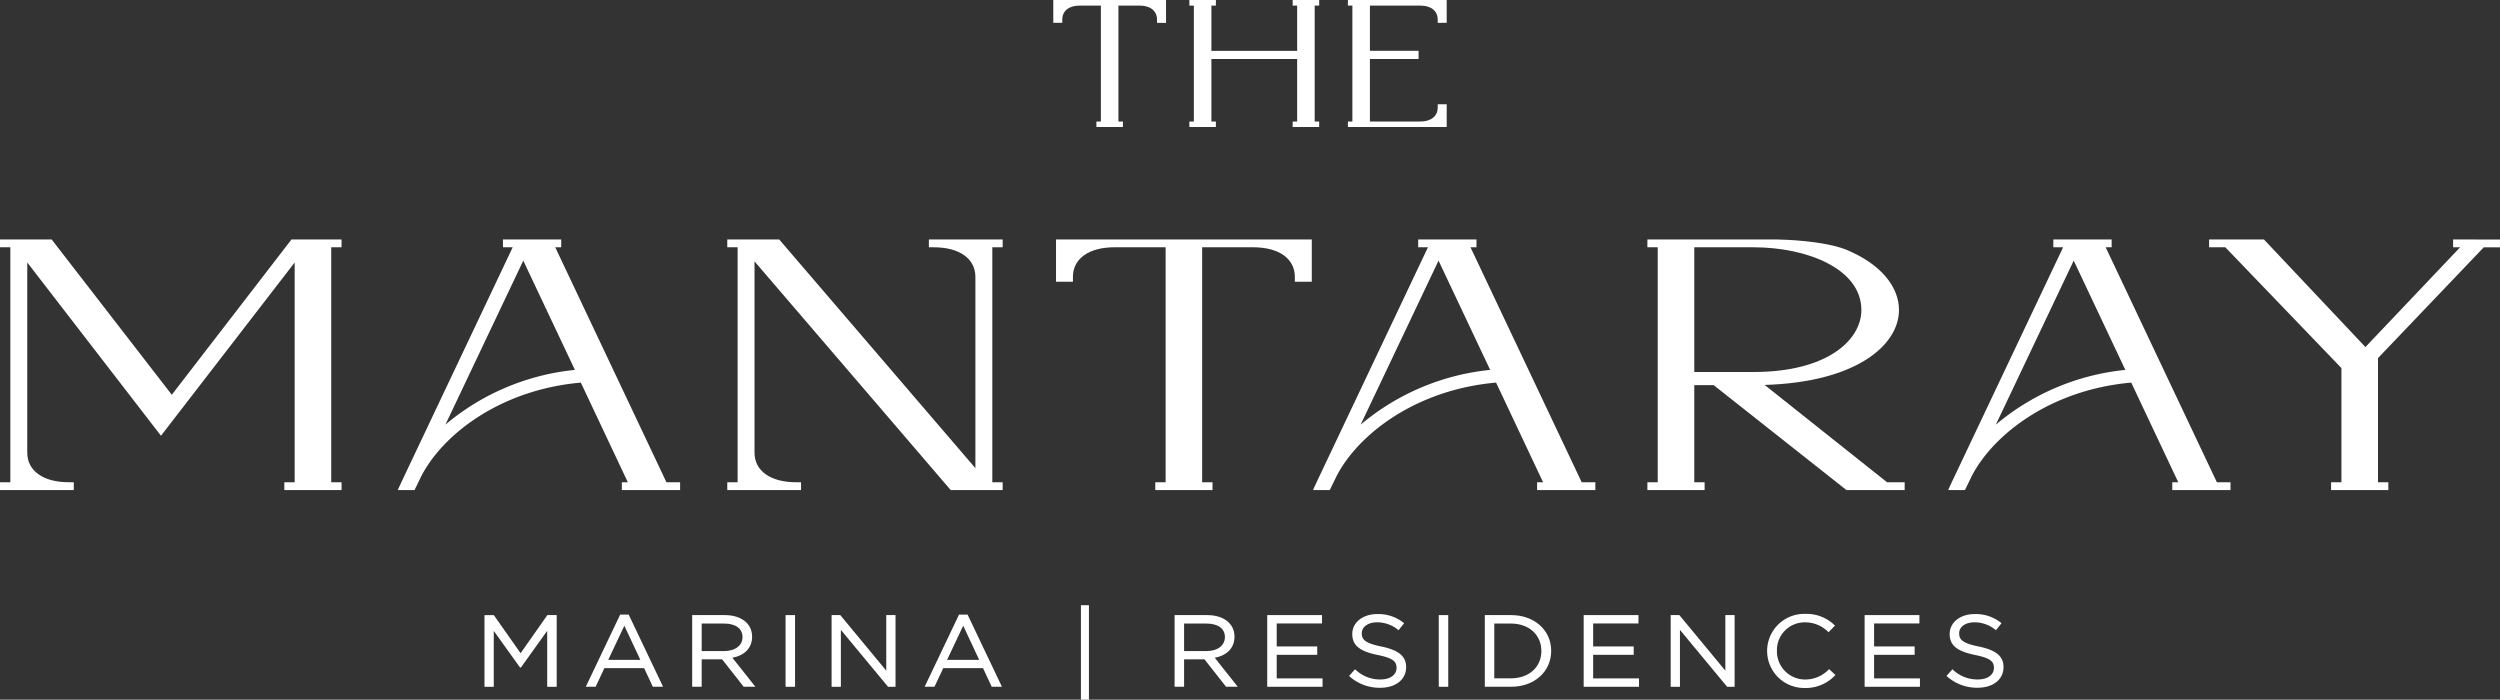 <svg xmlns="http://www.w3.org/2000/svg" width="455.782" height="127.559" viewBox="0 0 455.782 127.559">
  <rect x="0" y="0" width="455.782" height="127.559" fill="#333333" stroke="none"/>
  <g id="Group_1" data-name="Group 1" transform="translate(-652 -531)">
    <path id="Path_1" data-name="Path 1" d="M358.111,258l-20.276-42.842h1.091v-1.42H328.3v1.42h1.78l-19.536,41.221h0l-.054.113-.664,1.4c-.242.516-.5,1.073-.7,1.528h3.058l1.1-2.255h0l.1-.216c3.908-7.63,14.4-15.817,29.115-17.118L351.072,258H349.98v1.421H360.6V258Zm-40.3-10.5,14.2-29.905,9.411,19.922A43.353,43.353,0,0,0,317.807,247.5Z" transform="translate(582.253 360.921)" fill="#fff"/>
    <path id="Path_2" data-name="Path 2" d="M473.912,258l-20.276-42.842h1.091v-1.42H444.1v1.42h1.779l-19.536,41.221h0l-.054.113-.665,1.4c-.241.516-.5,1.073-.7,1.528h3.058l1.1-2.255h0l.1-.216c3.908-7.63,14.4-15.817,29.115-17.118L466.873,258h-1.092v1.421H476.4V258Zm-40.3-10.5,14.2-29.905,9.41,19.922A43.35,43.35,0,0,0,433.608,247.5Z" transform="translate(582.253 360.921)" fill="#fff"/>
    <path id="Path_3" data-name="Path 3" d="M132.016,215.161v-1.42h-9.133L101.068,242.05l-21.9-28.309H69.747v1.42h1.885V258H69.747v1.421H83.2V258h-.882c-4.688,0-7.6-2.069-7.6-5.4V217.935l24.376,31.588,24.375-31.588V258h-1.885v1.421h10.435V258h-1.885V215.161Z" transform="translate(582.253 360.921)" fill="#fff"/>
    <path id="Path_4" data-name="Path 4" d="M252.544,215.161v-1.42H239.093v1.42h.882c4.688,0,7.6,2.07,7.6,5.4v34.873L211.81,213.741h-9.472v1.42h1.885V258h-1.885v1.421h13.45V258h-.882c-4.688,0-7.6-2.069-7.6-5.4V217.73l35.766,41.694h9.472V258h-1.885V215.161Z" transform="translate(582.253 360.921)" fill="#fff"/>
    <path id="Path_5" data-name="Path 5" d="M262.272,213.741v7.7h3.083v-.882c0-3.331,2.912-5.4,7.6-5.4h9.3V258h-1.885v1.421H290.8V258h-1.885V215.161h9.3c4.687,0,7.6,2.07,7.6,5.4v.882H308.9v-7.7Z" transform="translate(582.253 360.921)" fill="#fff"/>
    <path id="Path_6" data-name="Path 6" d="M516.979,213.741v1.42h1.279l-17.265,18.19-18.5-19.611h-10v1.42h2.956l21.171,22.028V258h-1.886v1.421h10.435V258h-1.886V235.365l19.287-20.2h2.956v-1.42Z" transform="translate(582.253 360.921)" fill="#fff"/>
    <path id="Path_7" data-name="Path 7" d="M413.782,258l-22.323-17.742c16.814-.505,24.5-7.319,24.5-13.668,0-4.1-3.157-8.377-9.817-11.07-4.24-1.581-11.167-1.762-12.455-1.782h-23.6v1.42h1.884V258h-1.884v1.421h10.434V258h-1.885V240.291h3.525l24.216,19.133h10.616V258Zm-35.145-20.1V215.161h10.8c9.771,0,19.663,3.927,19.663,11.432,0,5.445-6.152,11.306-19.663,11.306Z" transform="translate(582.253 360.921)" fill="#fff"/>
    <path id="Path_8" data-name="Path 8" d="M191.248,258l-20.276-42.842h1.092v-1.42H161.44v1.42h1.78l-19.536,41.221h0l-.054.113-.664,1.4c-.242.516-.5,1.073-.7,1.528h3.058l1.1-2.255h0l.1-.216c3.909-7.63,14.4-15.817,29.115-17.118L184.21,258h-1.093v1.421h10.622V258Zm-40.3-10.5,14.2-29.905,9.411,19.922A43.353,43.353,0,0,0,150.944,247.5Z" transform="translate(582.253 360.921)" fill="#fff"/>
    <path id="Path_9" data-name="Path 9" d="M261.774,174.24h1.641v-.592c0-1.574,1.208-2.551,3.151-2.551h3.887V192.23h-.819v1.007h4.835V192.23h-.819V171.1h3.888c1.943,0,3.15.977,3.15,2.551v.592h1.642v-4.161H261.774Z" transform="translate(582.253 360.921)" fill="#fff"/>
    <path id="Path_10" data-name="Path 10" d="M305.414,171.1h.819v8.249H290.6V171.1h.819v-1.018h-4.835V171.1h.818V192.23h-.818v1.007h4.835V192.23H290.6V180.84h15.635V192.23h-.819v1.007h4.836V192.23h-.819V171.1h.819v-1.018h-4.836Z" transform="translate(582.253 360.921)" fill="#fff"/>
    <path id="Path_11" data-name="Path 11" d="M333.5,174.24v-4.161H315.484V171.1h.819V192.23h-.819v1.007H333.5v-4.15H331.86v.593c0,1.573-1.207,2.55-3.15,2.55H319.5V180.841l8.87,0v-1.5l-8.87,0V171.1h9.21c1.943,0,3.15.977,3.15,2.551v.592Z" transform="translate(582.253 360.921)" fill="#fff"/>
    <path id="Path_12" data-name="Path 12" d="M164.657,289.165l-4.851-6.9-.031-.043h-1.7v13.067h1.691V285.1l4.751,6.619.03.042h.181l4.781-6.679v10.207h1.73V282.219h-1.7Z" transform="translate(582.253 360.921)" fill="#fff"/>
    <path id="Path_13" data-name="Path 13" d="M184.371,282.127h-1.559l-6.2,13.014-.068.144h1.791l1.6-3.4h7.243l1.559,3.342.028.058h1.868l-6.241-13.1Zm2.119,8.252h-5.854l2.936-6.224Z" transform="translate(582.253 360.921)" fill="#fff"/>
    <path id="Path_14" data-name="Path 14" d="M206.866,286.161c0-2.4-1.962-3.942-5-3.942h-5.925v13.066h1.731v-5H201.4l3.9,4.961.03.038h2.134L203.272,290C205.558,289.549,206.866,288.158,206.866,286.161Zm-9.19-2.4h4.078c2.1,0,3.362.917,3.362,2.454,0,1.557-1.327,2.564-3.381,2.564h-4.059Z" transform="translate(582.253 360.921)" fill="#fff"/>
    <rect id="Rectangle_1" data-name="Rectangle 1" width="1.73" height="13.067" transform="translate(795.219 643.14)" fill="#fff"/>
    <path id="Path_15" data-name="Path 15" d="M231.323,292.35l-8.353-10.095-.031-.036h-1.58v13.067h1.691v-10.37l8.566,10.334.031.036h1.367V282.219h-1.691Z" transform="translate(582.253 360.921)" fill="#fff"/>
    <path id="Path_16" data-name="Path 16" d="M246.148,282.127H244.59l-6.2,13.014-.068.144h1.79l1.606-3.4h7.244l1.558,3.342.028.058h1.868l-6.24-13.1Zm2.119,8.252h-5.854l2.936-6.224Z" transform="translate(582.253 360.921)" fill="#fff"/>
    <rect id="Rectangle_2" data-name="Rectangle 2" width="1.46" height="17.22" transform="translate(849.066 641.339)" fill="#fff"/>
    <path id="Path_17" data-name="Path 17" d="M294.811,286.161c0-2.4-1.961-3.942-4.995-3.942h-5.925v13.066h1.731v-5h3.719l3.9,4.961.03.038H295.4L291.218,290C293.5,289.549,294.811,288.158,294.811,286.161Zm-9.189-2.4H289.7c2.106,0,3.363.917,3.363,2.454,0,1.557-1.328,2.564-3.382,2.564h-4.058Z" transform="translate(582.253 360.921)" fill="#fff"/>
    <path id="Path_18" data-name="Path 18" d="M302.507,289.459h7.39v-1.525h-7.39v-4.191h8.261v-1.525h-9.99v13.067h10.087V293.76h-8.358Z" transform="translate(582.253 360.921)" fill="#fff"/>
    <path id="Path_19" data-name="Path 19" d="M321.615,287.955h0c-3.04-.619-3.6-1.3-3.6-2.419,0-1.174,1.145-2,2.783-2a6.014,6.014,0,0,1,3.845,1.376l.079.061,1.017-1.279-.082-.063a7.378,7.378,0,0,0-4.821-1.6c-2.637,0-4.55,1.527-4.55,3.63,0,2.068,1.3,3.141,4.627,3.829,2.908.583,3.441,1.253,3.441,2.364,0,1.259-1.173,2.1-2.918,2.1a6.484,6.484,0,0,1-4.577-1.794l-.076-.065L315.7,293.32l.079.067a8.232,8.232,0,0,0,5.6,2.082c2.826,0,4.725-1.51,4.725-3.758C326.105,289.73,324.762,288.607,321.615,287.955Z" transform="translate(582.253 360.921)" fill="#fff"/>
    <rect id="Rectangle_3" data-name="Rectangle 3" width="1.728" height="13.067" transform="translate(914.306 643.14)" fill="#fff"/>
    <path id="Path_20" data-name="Path 20" d="M345.248,282.219h-4.8v13.066h4.8c4.229,0,7.3-2.755,7.3-6.551C352.546,284.958,349.477,282.219,345.248,282.219Zm-3.072,1.543h3.072c3.244,0,5.511,2.06,5.511,5.008,0,2.928-2.267,4.972-5.511,4.972h-3.072Z" transform="translate(582.253 360.921)" fill="#fff"/>
    <path id="Path_21" data-name="Path 21" d="M360.2,289.459h7.39v-1.525H360.2v-4.191h8.261v-1.525h-9.99v13.067H368.56V293.76H360.2Z" transform="translate(582.253 360.921)" fill="#fff"/>
    <path id="Path_22" data-name="Path 22" d="M384.3,292.35l-8.354-10.095-.031-.036h-1.58v13.067h1.69v-10.37l8.567,10.334.031.036h1.366V282.219H384.3Z" transform="translate(582.253 360.921)" fill="#fff"/>
    <path id="Path_23" data-name="Path 23" d="M403.149,292.132a5.927,5.927,0,0,1-4.3,1.83,5.131,5.131,0,0,1-5.143-5.228,5.054,5.054,0,0,1,5.143-5.193,5.86,5.86,0,0,1,4.189,1.739l.072.065,1.186-1.211-.079-.07A7.325,7.325,0,0,0,398.864,282a6.756,6.756,0,1,0-.058,13.508,7.355,7.355,0,0,0,5.487-2.289l.077-.073-1.152-1.074Z" transform="translate(582.253 360.921)" fill="#fff"/>
    <path id="Path_24" data-name="Path 24" d="M411.419,289.459h7.391v-1.525h-7.391v-4.191h8.261v-1.525h-9.99v13.067h10.087V293.76h-8.358Z" transform="translate(582.253 360.921)" fill="#fff"/>
    <path id="Path_25" data-name="Path 25" d="M430.528,287.955h0c-3.039-.619-3.6-1.3-3.6-2.419,0-1.174,1.144-2,2.782-2a6.017,6.017,0,0,1,3.846,1.376l.078.061,1.017-1.279-.082-.063a7.378,7.378,0,0,0-4.821-1.6c-2.636,0-4.55,1.527-4.55,3.63,0,2.068,1.3,3.141,4.627,3.829,2.909.583,3.441,1.253,3.441,2.364,0,1.259-1.173,2.1-2.918,2.1a6.484,6.484,0,0,1-4.577-1.794l-.076-.065-1.081,1.217.078.067a8.235,8.235,0,0,0,5.6,2.082c2.826,0,4.724-1.51,4.724-3.758C435.018,289.73,433.676,288.607,430.528,287.955Z" transform="translate(582.253 360.921)" fill="#fff"/>
  </g>
</svg>
